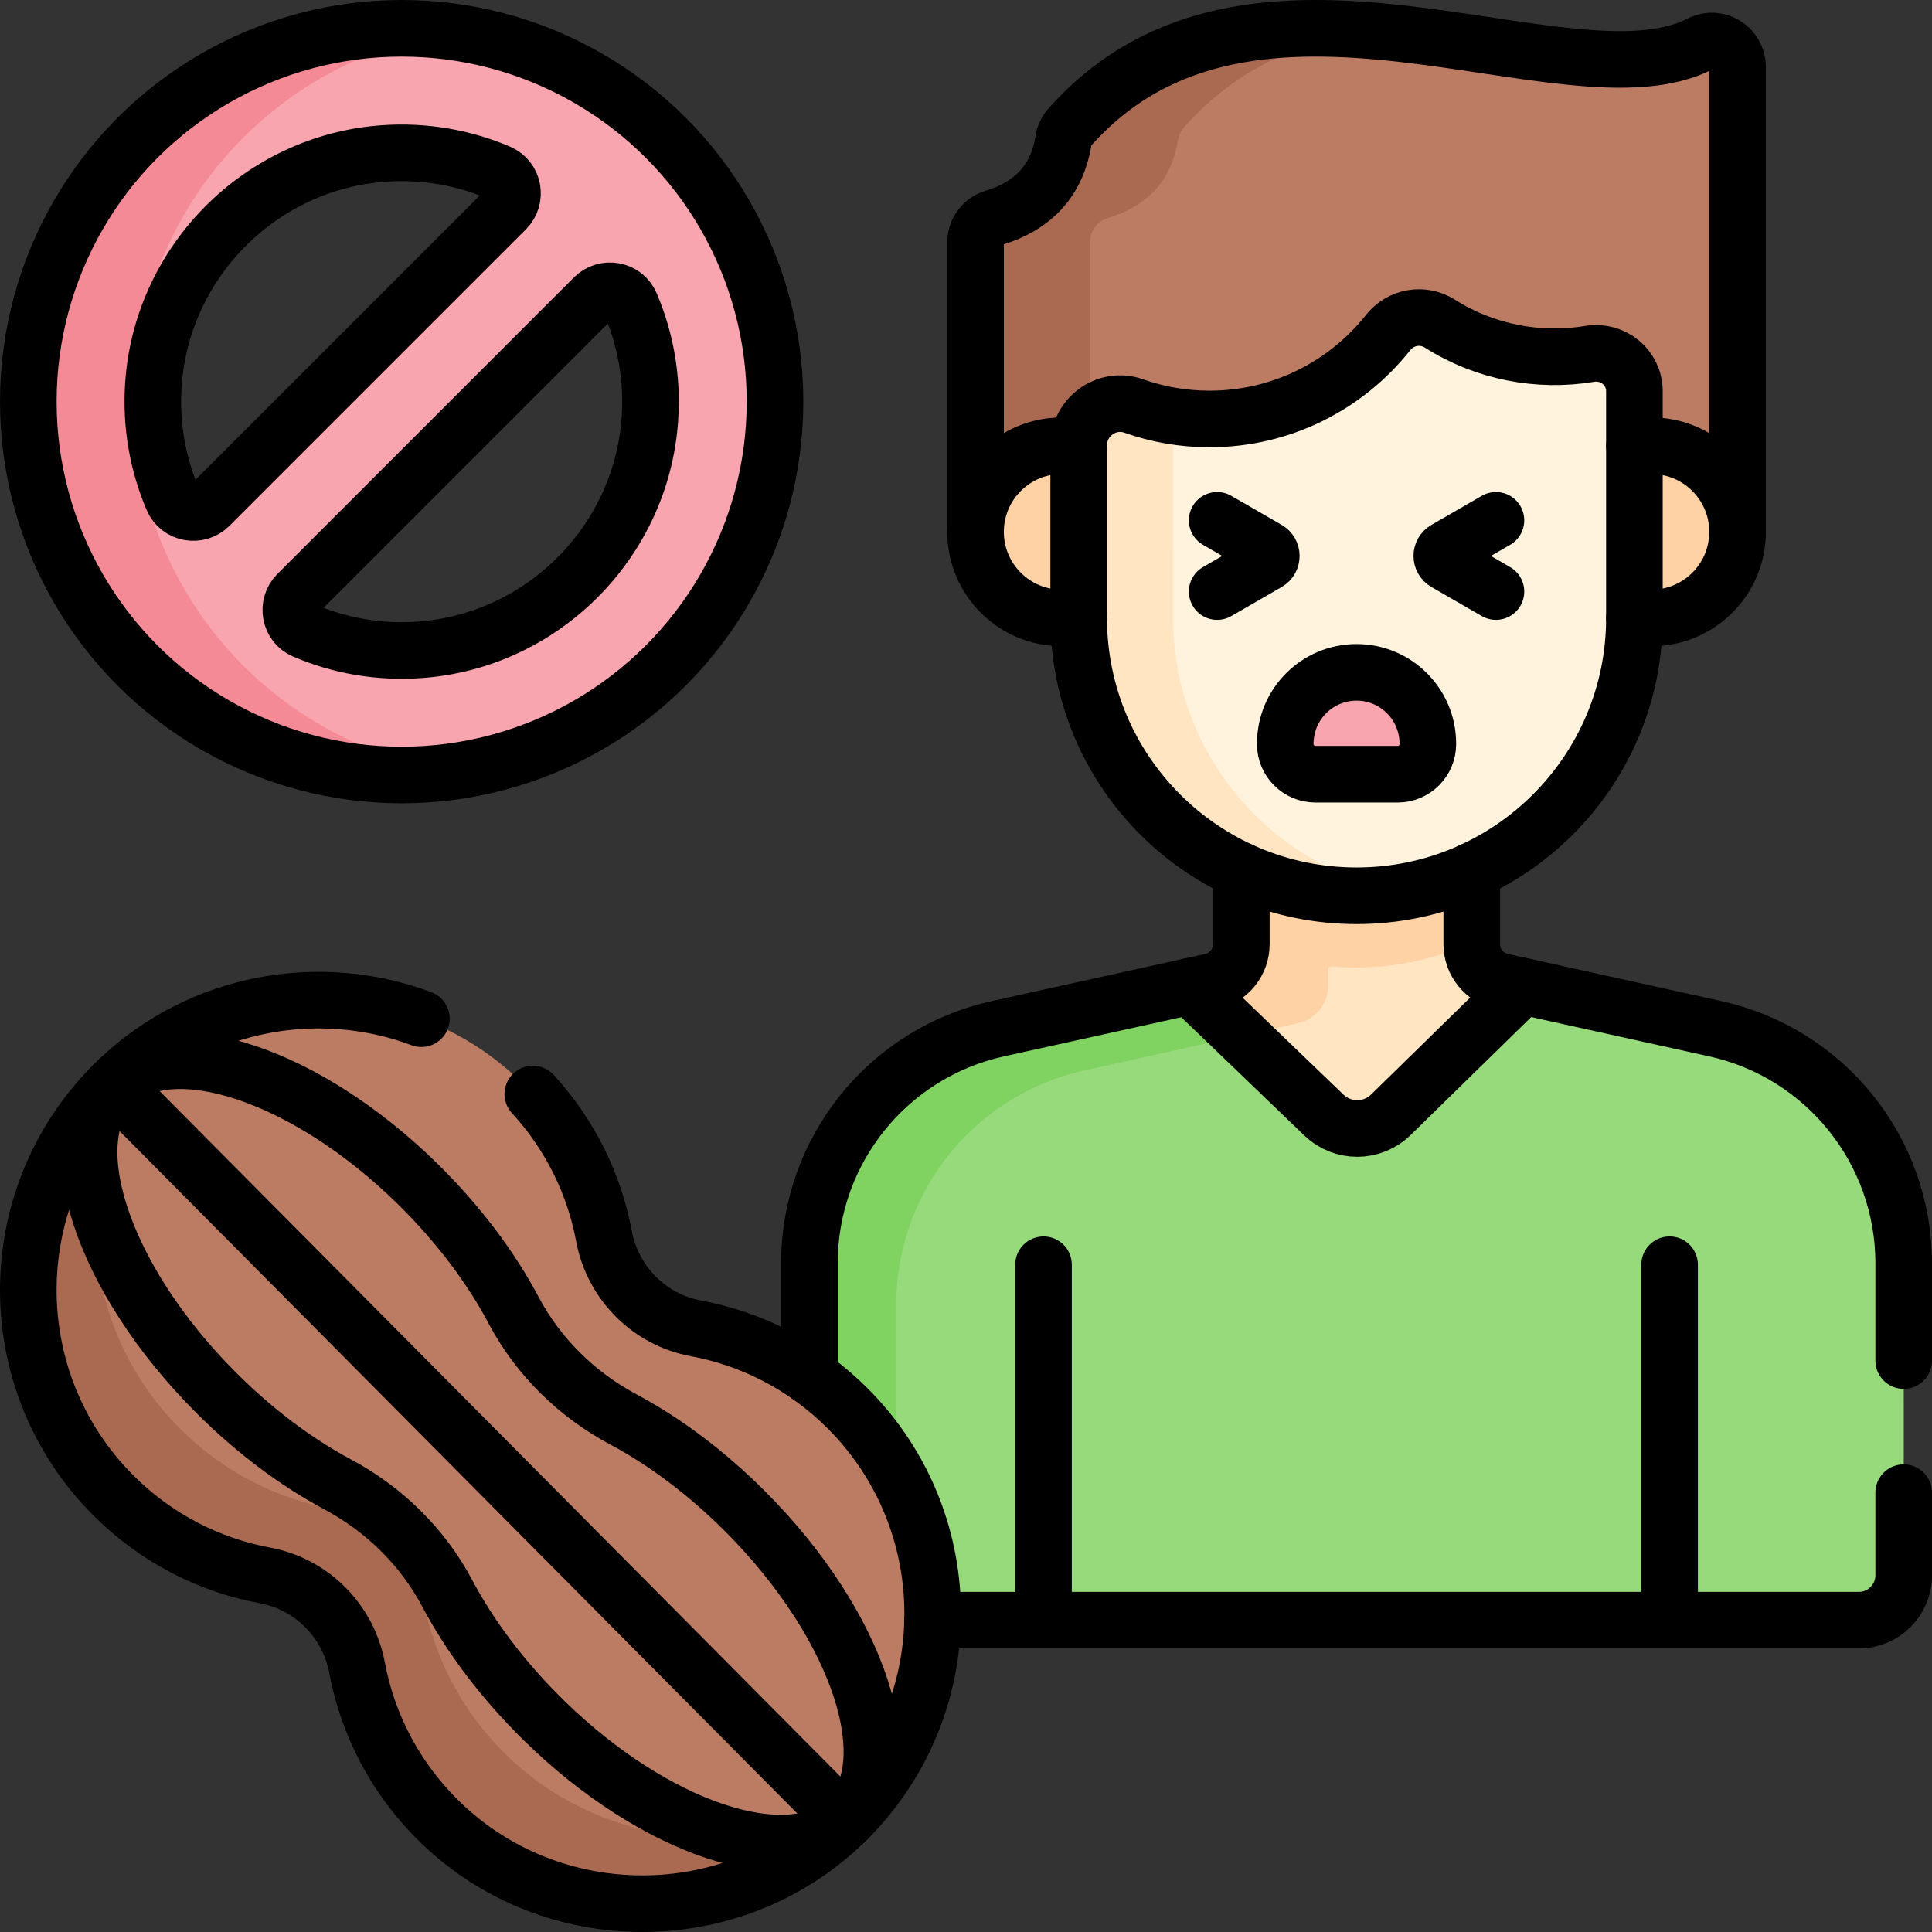 <svg xmlns="http://www.w3.org/2000/svg" xmlns:xlink="http://www.w3.org/1999/xlink" id="Capa_1" x="0px" y="0px" viewBox="0 0 512.002 512.002" style="enable-background:new 0 0 512.002 512.002;" xml:space="preserve" width="512" height="512"><rect x="0" y="0" width="512.002" height="512.002" fill="#333333" stroke="none"/><g>	<g>		<path style="fill:#BC7C63;" d="M460.467,140.936l-0.01-123.22c0-5.037-5.323-8.427-9.803-6.125&#10;&#9;&#9;&#9;c-35.358,18.162-118.88-32.547-167.27,22.228c-0.826,0.935-1.36,2.101-1.555,3.333c-1.673,10.589-7.912,17.401-18.518,20.6&#10;&#9;&#9;&#9;c-2.852,0.86-4.794,3.506-4.793,6.485l0.006,76.717L460.467,140.936z"></path>		<path style="fill:#AA6A51;" d="M364.823,8.263c-18.71,2.102-36.509,9.033-51.108,25.554c-0.82,0.93-1.36,2.1-1.55,3.33&#10;&#9;&#9;&#9;c-1.679,10.59-7.919,17.401-18.518,20.602c-2.85,0.86-4.8,3.5-4.799,6.48l0.006,76.72l-30.33,0.003l-0.006-76.72&#10;&#9;&#9;&#9;c0-2.98,1.939-5.62,4.789-6.48c10.61-3.201,16.849-10.011,18.518-20.602c0.2-1.23,0.73-2.4,1.56-3.33&#10;&#9;&#9;&#9;C305.763,8.488,335.652,5.716,364.823,8.263z"></path>		<path style="fill:#FED2A4;" d="M437.659,163.748l-156.323,0.013c-12.598,0.001-22.811-10.21-22.812-22.808v0&#10;&#9;&#9;&#9;c-0.001-12.598,10.21-22.811,22.808-22.812l156.323-0.013c12.598-0.001,22.811,10.21,22.812,22.808v0&#10;&#9;&#9;&#9;C460.468,153.533,450.256,163.747,437.659,163.748z"></path>		<path style="fill:#97DA7B;" d="M454.564,272.613l-56.54-12.472c-4.667-1.03-7.991-5.166-7.992-9.946l-0.004-46.671&#10;&#9;&#9;&#9;c0-5.439-4.41-9.847-9.849-9.847l-41.36,0.003c-5.439,0-9.847,4.41-9.847,9.849l0.004,46.671c0,4.78-3.323,8.917-7.99,9.947&#10;&#9;&#9;&#9;l-56.538,12.481c-29.17,6.44-49.94,32.296-49.937,62.169l0.007,82.688c0.001,6.563,5.321,11.883,11.884,11.882l266.233-0.022&#10;&#9;&#9;&#9;c6.563-0.001,11.883-5.321,11.882-11.884l-0.007-82.688C504.509,304.9,483.736,279.047,454.564,272.613z"></path>		<path style="fill:#FFE5C2;" d="M403.434,261.34l-34.847,34.093c-4.91,4.81-12.76,4.841-17.73,0.072l-35.493-34.117l5.62-1.241&#10;&#9;&#9;&#9;c4.67-1.03,7.99-5.171,7.989-9.951l-0.004-46.67c0-5.44,4.409-9.84,9.849-9.841l41.36-0.003c5.44,0,9.85,4.399,9.851,9.839&#10;&#9;&#9;&#9;l0.004,46.67c0,4.78,3.321,8.92,7.991,9.949L403.434,261.34z"></path>		<path style="fill:#FED2A4;" d="M351.971,229.426l-0.003-35.742l-13.15,0.001c-5.44,0-9.85,4.411-9.849,9.851l0.004,46.664&#10;&#9;&#9;&#9;c0,4.779-3.322,8.916-7.989,9.946l-5.62,1.241l13.601,13.079l15.02-3.321c4.67-1.03,7.99-5.171,7.989-9.951l0-4.099&#10;&#9;&#9;&#9;c0-0.588,0.503-1.042,1.088-0.991c2.125,0.186,4.273,0.289,6.446,0.289c10.89-0.001,21.23-2.362,30.529-6.622l-0.002-22.816&#10;&#9;&#9;&#9;C380.736,231.216,354.449,229.453,351.971,229.426z"></path>		<path style="fill:#FFF3DE;" d="M381.547,85.757c-4.495-2.849-10.377-1.8-13.682,2.371c-11.057,13.952-28.146,22.905-47.332,22.907&#10;&#9;&#9;&#9;c-7.048,0.001-13.812-1.21-20.098-3.433c-7.124-2.519-14.578,2.892-14.578,10.449l0.004,45.711&#10;&#9;&#9;&#9;c0.003,40.668,32.974,73.634,73.643,73.631h0c40.668-0.003,73.634-32.975,73.631-73.643l-0.005-60.073&#10;&#9;&#9;&#9;c-0.001-6.276-5.667-10.924-11.858-9.897C407.727,96.025,393.527,93.35,381.547,85.757z"></path>		<path style="fill:#FFE5C2;" d="M372.004,236.329c-4.06,0.7-8.24,1.061-12.5,1.061c-40.67,0.003-73.643-32.964-73.646-73.634&#10;&#9;&#9;&#9;l-0.004-45.71c-0.001-7.55,7.459-12.961,14.579-10.441c4.22,1.49,8.66,2.529,13.25,3.039c-1.74,1.94-2.83,4.51-2.829,7.4&#10;&#9;&#9;&#9;l0.004,45.71C310.861,200.164,337.284,230.402,372.004,236.329z"></path>		<path style="fill:#80D261;" d="M328.964,274.462l-41.518,9.168c-29.169,6.432-49.937,32.294-49.935,62.164l0.006,71.57&#10;&#9;&#9;&#9;c0.001,6.63,5.371,12,12.001,11.999l-23.12,0.002c-6.56,0.001-11.88-5.319-11.881-11.879l-0.007-82.69&#10;&#9;&#9;&#9;c-0.003-29.87,20.765-55.732,49.935-62.164l50.919-11.244L328.964,274.462z"></path>		<path style="fill:#F8A5AF;" d="M359.498,178.182L359.498,178.182c10.435-0.001,18.894,8.457,18.895,18.892l0,0.106&#10;&#9;&#9;&#9;c0,4.418-3.581,8-7.999,8.001l-21.787,0.002c-4.418,0-8-3.581-8.001-7.999l0-0.106&#10;&#9;&#9;&#9;C340.605,186.642,349.063,178.183,359.498,178.182z"></path>		<path style="fill:#BC7C63;" d="M160.062,327.614c-2.84-15.158-10.255-29.625-22.259-41.182&#10;&#9;&#9;&#9;c-29.516-28.42-76.794-28.535-106.439-0.25c-31.37,29.93-31.811,79.634-1.324,110.121c11.408,11.408,25.505,18.476,40.25,21.216&#10;&#9;&#9;&#9;c12.34,2.293,22.009,12.074,24.32,24.411c2.84,15.158,10.255,29.625,22.259,41.182c29.516,28.42,76.794,28.535,106.439,0.25&#10;&#9;&#9;&#9;c31.37-29.93,31.811-79.634,1.324-110.121c-11.408-11.408-25.505-18.476-40.25-21.216&#10;&#9;&#9;&#9;C172.043,349.731,162.374,339.95,160.062,327.614z"></path>		<path style="fill:#AA6A51;" d="M134.547,465.434c-12.003-11.557-19.419-26.025-22.259-41.182&#10;&#9;&#9;&#9;c-2.312-12.337-11.98-22.118-24.32-24.411c-14.745-2.74-28.843-9.808-40.25-21.216c-27.041-27.041-29.729-69.189-8.106-99.26&#10;&#9;&#9;&#9;c-2.868,2.055-5.63,4.319-8.248,6.817c-31.37,29.93-31.811,79.634-1.324,110.121c11.408,11.408,25.505,18.476,40.25,21.216&#10;&#9;&#9;&#9;c12.34,2.293,22.009,12.074,24.32,24.411c2.84,15.158,10.255,29.625,22.259,41.182c29.516,28.42,76.794,28.535,106.439,0.25&#10;&#9;&#9;&#9;c3.546-3.383,6.675-7.029,9.43-10.861C203.124,493.716,161.457,491.344,134.547,465.434z"></path>		<path style="fill:#F8A5AF;" d="M106.441,7.501c-54.64,0-98.94,44.3-98.94,98.94c0,54.65,44.3,98.94,98.94,98.94&#10;&#9;&#9;&#9;c54.65,0,98.94-44.29,98.94-98.94C205.381,51.801,161.091,7.501,106.441,7.501z M45.781,132.251c-3.99-9.31-5.89-19.72-5.11-30.64&#10;&#9;&#9;&#9;c2.33-32.45,28.49-58.61,60.94-60.94c10.92-0.78,21.33,1.12,30.64,5.11c3.87,1.65,4.78,6.74,1.8,9.72l-78.55,78.55&#10;&#9;&#9;&#9;C52.521,137.031,47.431,136.121,45.781,132.251z M172.211,111.271c-2.33,32.45-28.49,58.61-60.94,60.94&#10;&#9;&#9;&#9;c-10.92,0.78-21.33-1.12-30.64-5.1c-3.87-1.66-4.77-6.75-1.8-9.73l78.55-78.55c2.98-2.97,8.07-2.07,9.73,1.8&#10;&#9;&#9;&#9;C171.091,89.941,172.991,100.351,172.211,111.271z"></path>		<path style="fill:#F58A97;" d="M35.501,106.441c0-49.89,36.93-91.16,84.94-97.95c-4.57-0.65-9.25-0.99-14-0.99&#10;&#9;&#9;&#9;c-54.64,0-98.94,44.3-98.94,98.94c0,54.65,44.3,98.94,98.94,98.94c4.75,0,9.43-0.34,14-0.99&#10;&#9;&#9;&#9;C72.431,197.601,35.501,156.341,35.501,106.441z"></path>	</g>	<g>		<path style="fill:none;stroke:#000000;stroke-width:15;stroke-linecap:round;stroke-linejoin:round;stroke-miterlimit:10;" d="&#10;&#9;&#9;&#9;M504.502,395.57v21.9c0,6.56-5.32,11.89-11.88,11.89h-245.47"></path>		<path style="fill:none;stroke:#000000;stroke-width:15;stroke-linecap:round;stroke-linejoin:round;stroke-miterlimit:10;" d="&#10;&#9;&#9;&#9;M390.032,230.78v19.42c0,4.78,3.32,8.91,7.99,9.94l56.54,12.48c29.17,6.44,49.94,32.29,49.94,62.16v25.79"></path>		<path style="fill:none;stroke:#000000;stroke-width:15;stroke-linecap:round;stroke-linejoin:round;stroke-miterlimit:10;" d="&#10;&#9;&#9;&#9;M328.972,230.78v19.42c0,4.78-3.32,8.91-7.99,9.94l-56.54,12.48c-29.17,6.44-49.94,32.29-49.94,62.16v29.93"></path>					<line style="fill:none;stroke:#000000;stroke-width:15;stroke-linecap:round;stroke-linejoin:round;stroke-miterlimit:10;" x1="276.543" y1="429.356" x2="276.543" y2="335.17"></line>					<line style="fill:none;stroke:#000000;stroke-width:15;stroke-linecap:round;stroke-linejoin:round;stroke-miterlimit:10;" x1="442.462" y1="335.17" x2="442.462" y2="429.356"></line>		<path style="fill:none;stroke:#000000;stroke-width:15;stroke-linecap:round;stroke-linejoin:round;stroke-miterlimit:10;" d="&#10;&#9;&#9;&#9;M381.558,85.758c-4.495-2.849-10.377-1.801-13.683,2.37c-11.058,13.952-28.148,22.903-47.334,22.903&#10;&#9;&#9;&#9;c-7.048,0-13.812-1.212-20.098-3.435c-7.124-2.52-14.579,2.891-14.579,10.448v45.711c0,40.668,32.968,73.637,73.637,73.637h0&#10;&#9;&#9;&#9;c40.668,0,73.637-32.968,73.637-73.637v-60.073c0-6.276-5.667-10.924-11.858-9.898C407.737,96.028,393.538,93.352,381.558,85.758z&#10;&#9;&#9;&#9;"></path>		<path style="fill:none;stroke:#000000;stroke-width:15;stroke-linecap:round;stroke-linejoin:round;stroke-miterlimit:10;" d="&#10;&#9;&#9;&#9;M315.356,261.386l35.497,34.122c4.966,4.77,12.817,4.736,17.732-0.076l34.843-34.088"></path>		<path style="fill:none;stroke:#000000;stroke-width:15;stroke-linecap:round;stroke-linejoin:round;stroke-miterlimit:10;" d="&#10;&#9;&#9;&#9;M258.531,140.943l0-76.717c0-2.979,1.942-5.624,4.794-6.484c10.606-3.198,16.846-10.009,18.519-20.599&#10;&#9;&#9;&#9;c0.195-1.233,0.729-2.398,1.555-3.333c48.395-54.771,131.913-4.054,167.272-22.214c4.481-2.301,9.803,1.089,9.803,6.126v123.22"></path>		<path style="fill:none;stroke:#000000;stroke-width:15;stroke-linecap:round;stroke-linejoin:round;stroke-miterlimit:10;" d="&#10;&#9;&#9;&#9;M285.865,163.753h-4.525c-12.598,0-22.81-10.212-22.81-22.81v0c0-12.598,10.212-22.81,22.81-22.81h4.525"></path>		<path style="fill:none;stroke:#000000;stroke-width:15;stroke-linecap:round;stroke-linejoin:round;stroke-miterlimit:10;" d="&#10;&#9;&#9;&#9;M433.139,163.753h4.525c12.598,0,22.81-10.212,22.81-22.81v0c0-12.598-10.212-22.81-22.81-22.81h-4.525"></path>		<path style="fill:none;stroke:#000000;stroke-width:15;stroke-linecap:round;stroke-linejoin:round;stroke-miterlimit:10;" d="&#10;&#9;&#9;&#9;M141.202,289.93c10.02,10.91,16.3,24.01,18.86,37.68c2.31,12.34,11.98,22.12,24.32,24.41c14.75,2.74,28.84,9.81,40.25,21.22&#10;&#9;&#9;&#9;c30.49,30.49,30.05,80.19-1.32,110.12c-29.65,28.29-76.93,28.17-106.44-0.25c-12-11.56-19.42-26.02-22.26-41.18&#10;&#9;&#9;&#9;c-2.31-12.34-11.98-22.12-24.32-24.41c-14.75-2.74-28.84-9.81-40.25-21.22c-30.49-30.49-30.05-80.19,1.32-110.12&#10;&#9;&#9;&#9;c21.91-20.9,53.44-26.29,80.31-16.22"></path>		<path style="fill:none;stroke:#000000;stroke-width:15;stroke-linecap:round;stroke-linejoin:round;stroke-miterlimit:10;" d="&#10;&#9;&#9;&#9;M165.211,376.173c-12.343-6.582-22.574-16.615-29.118-28.979c-5.925-11.193-14.57-22.805-25.511-33.541&#10;&#9;&#9;&#9;c-29.242-28.694-64.72-40.609-79.872-26.818c-16.033,14.594-3.929,51.751,26.558,82.238&#10;&#9;&#9;&#9;c10.346,10.346,21.458,18.569,32.196,24.295c12.343,6.582,22.574,16.615,29.118,28.978c5.925,11.193,14.57,22.805,25.511,33.541&#10;&#9;&#9;&#9;c29.242,28.694,64.72,40.609,79.872,26.818c16.033-14.594,3.929-51.751-26.558-82.238&#10;&#9;&#9;&#9;C187.061,390.122,175.949,381.899,165.211,376.173z"></path>					<line style="fill:none;stroke:#000000;stroke-width:15;stroke-linecap:round;stroke-linejoin:round;stroke-miterlimit:10;" x1="33.432" y1="290.865" x2="223.965" y2="482.706"></line>					<circle style="fill:none;stroke:#000000;stroke-width:15;stroke-linecap:round;stroke-linejoin:round;stroke-miterlimit:10;" cx="106.444" cy="106.442" r="98.941"></circle>		<path style="fill:none;stroke:#000000;stroke-width:15;stroke-linecap:round;stroke-linejoin:round;stroke-miterlimit:10;" d="&#10;&#9;&#9;&#9;M132.256,45.776c-9.314-3.983-19.72-5.886-30.639-5.102c-32.45,2.331-58.61,28.491-60.941,60.941&#10;&#9;&#9;&#9;c-0.784,10.919,1.118,21.325,5.102,30.639c1.654,3.868,6.748,4.771,9.722,1.797l78.552-78.552&#10;&#9;&#9;&#9;C137.027,52.524,136.124,47.43,132.256,45.776z"></path>		<path style="fill:none;stroke:#000000;stroke-width:15;stroke-linecap:round;stroke-linejoin:round;stroke-miterlimit:10;" d="&#10;&#9;&#9;&#9;M157.387,78.833l-78.552,78.552c-2.975,2.975-2.071,8.068,1.797,9.722c9.314,3.983,19.719,5.886,30.639,5.102&#10;&#9;&#9;&#9;c32.45-2.331,58.61-28.49,60.941-60.94c0.785-10.92-1.118-21.326-5.102-30.64C165.455,76.762,160.362,75.858,157.387,78.833z"></path>		<g>			<path style="fill:none;stroke:#000000;stroke-width:15;stroke-linecap:round;stroke-linejoin:round;stroke-miterlimit:10;" d="&#10;&#9;&#9;&#9;&#9;M359.502,178.181L359.502,178.181c10.435,0,18.894,8.459,18.894,18.894v0.106c0,4.418-3.582,8-8,8h-21.787c-4.418,0-8-3.582-8-8&#10;&#9;&#9;&#9;&#9;v-0.106C340.609,186.64,349.068,178.181,359.502,178.181z"></path>			<path style="fill:none;stroke:#000000;stroke-width:15;stroke-linecap:round;stroke-linejoin:round;stroke-miterlimit:10;" d="&#10;&#9;&#9;&#9;&#9;M396.442,137.894l-13.348,7.706c-1.333,0.77-1.333,2.694,0,3.464l13.348,7.706"></path>			<path style="fill:none;stroke:#000000;stroke-width:15;stroke-linecap:round;stroke-linejoin:round;stroke-miterlimit:10;" d="&#10;&#9;&#9;&#9;&#9;M322.562,137.894l13.348,7.706c1.333,0.77,1.333,2.694,0,3.464l-13.348,7.706"></path>		</g>	</g></g></svg>